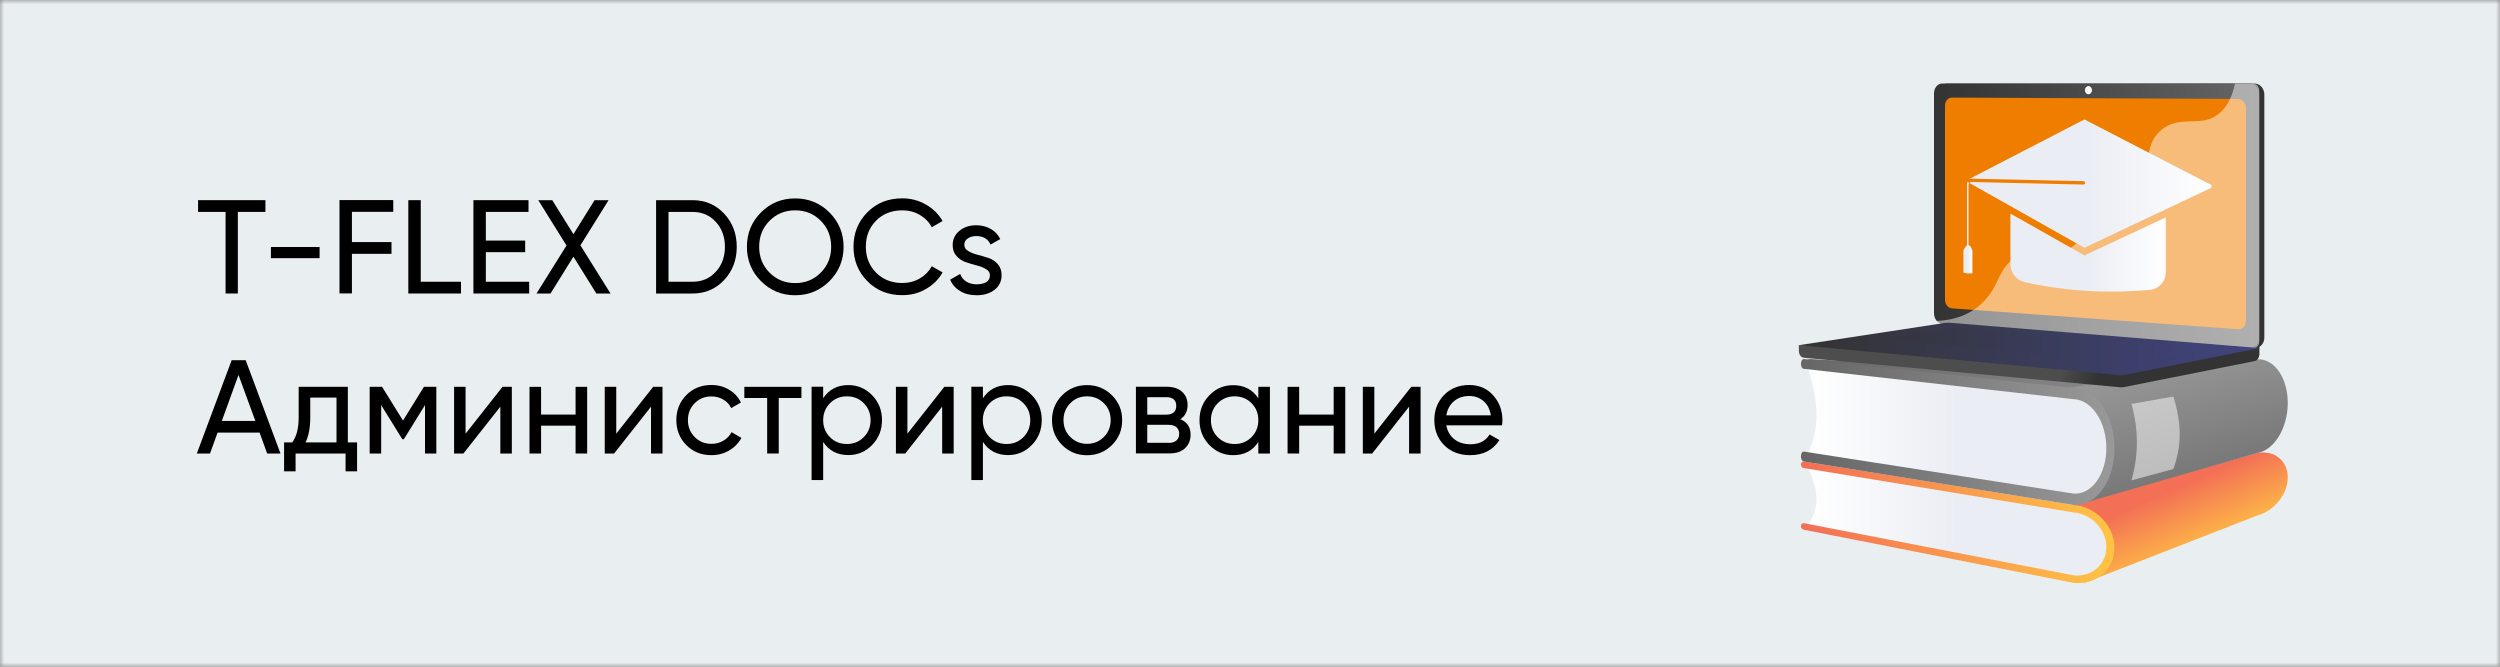 <svg width="300" height="80" viewBox="0 0 300 80" fill="none" xmlns="http://www.w3.org/2000/svg">
<rect x="0" y="0" width="300" height="80" fill="#808080" stroke="none"/>
<g clip-path="url(#clip0_1_101)">
<mask id="mask0_1_101" style="mask-type:luminance" maskUnits="userSpaceOnUse" x="0" y="0" width="300" height="80">
<path d="M300 0H0V80H300V0Z" fill="white"/>
</mask>
<g mask="url(#mask0_1_101)">
<path d="M300 0H0V80H300V0Z" fill="#E9EEF0"/>
</g>
<path d="M31.85 24.02V25.43H28.54V35.22H27.07V25.43H23.77V24.02H31.85Z" fill="black"/>
<path d="M32.51 30.98V29.64H38.35V30.98H32.51Z" fill="black"/>
<path d="M47.19 25.42H42.23V29.05H46.98V30.46H42.23V35.21H40.74V24.01H47.19V25.42Z" fill="black"/>
<path d="M50.49 33.81H55.32V35.22H49V24.02H50.49V33.81Z" fill="black"/>
<path d="M58.3 33.81H63.5V35.22H56.81V24.02H63.42V25.43H58.3V28.87H63.02V30.26H58.3V33.81Z" fill="black"/>
<path d="M73.26 35.22H71.56L68.81 30.8L66.06 35.22H64.38L67.98 29.46L64.59 24.02H66.27L68.81 28.1L71.35 24.02H73.03L69.65 29.44L73.26 35.22Z" fill="black"/>
<path d="M83.1 24.02C84.63 24.02 85.89 24.56 86.9 25.64C87.91 26.72 88.41 28.05 88.41 29.62C88.41 31.19 87.91 32.51 86.9 33.6C85.89 34.68 84.63 35.22 83.1 35.22H78.73V24.02H83.1ZM83.1 33.81C84.24 33.81 85.17 33.41 85.9 32.61C86.63 31.81 86.99 30.81 86.99 29.62C86.99 28.42 86.63 27.43 85.9 26.63C85.17 25.83 84.24 25.43 83.1 25.43H80.22V33.81H83.1Z" fill="black"/>
<path d="M99.54 33.73C98.41 34.86 97.04 35.43 95.42 35.43C93.8 35.43 92.43 34.86 91.31 33.73C90.19 32.6 89.63 31.23 89.63 29.62C89.63 28 90.19 26.62 91.31 25.5C92.43 24.37 93.8 23.81 95.42 23.81C97.04 23.81 98.41 24.37 99.54 25.5C100.66 26.62 101.23 28 101.23 29.62C101.23 31.23 100.66 32.6 99.54 33.73ZM92.34 32.71C93.17 33.55 94.19 33.97 95.42 33.97C96.65 33.97 97.67 33.55 98.5 32.71C99.33 31.87 99.74 30.84 99.74 29.61C99.74 28.37 99.33 27.34 98.5 26.5C97.67 25.66 96.65 25.24 95.42 25.24C94.19 25.24 93.17 25.66 92.34 26.5C91.51 27.34 91.1 28.38 91.1 29.61C91.1 30.84 91.51 31.88 92.34 32.71Z" fill="black"/>
<path d="M108.28 35.42C106.58 35.42 105.18 34.86 104.08 33.74C102.98 32.62 102.42 31.24 102.42 29.61C102.42 27.98 102.97 26.6 104.08 25.48C105.18 24.36 106.58 23.8 108.28 23.8C109.3 23.8 110.25 24.05 111.1 24.54C111.96 25.03 112.63 25.69 113.11 26.52L111.81 27.27C111.49 26.65 111.01 26.16 110.38 25.79C109.75 25.42 109.04 25.24 108.28 25.24C106.99 25.24 105.94 25.66 105.12 26.49C104.3 27.32 103.9 28.36 103.9 29.61C103.9 30.85 104.31 31.88 105.12 32.71C105.94 33.54 106.99 33.96 108.28 33.96C109.05 33.96 109.75 33.78 110.38 33.41C111.01 33.04 111.49 32.55 111.81 31.95L113.11 32.69C112.64 33.52 111.97 34.19 111.11 34.68C110.25 35.18 109.31 35.42 108.28 35.42Z" fill="black"/>
<path d="M115.72 29.38C115.72 29.69 115.87 29.94 116.18 30.12C116.49 30.31 116.86 30.46 117.3 30.57C117.74 30.68 118.17 30.81 118.61 30.95C119.05 31.09 119.42 31.34 119.73 31.69C120.04 32.04 120.19 32.48 120.19 33.03C120.19 33.76 119.91 34.34 119.35 34.77C118.79 35.21 118.07 35.43 117.2 35.43C116.42 35.43 115.75 35.26 115.2 34.92C114.65 34.58 114.25 34.13 114.02 33.56L115.22 32.87C115.35 33.25 115.59 33.56 115.94 33.78C116.29 34 116.71 34.12 117.2 34.12C117.66 34.12 118.04 34.03 118.34 33.86C118.64 33.69 118.79 33.41 118.79 33.04C118.79 32.73 118.64 32.48 118.33 32.3C118.02 32.11 117.65 31.96 117.21 31.85C116.77 31.74 116.33 31.61 115.9 31.46C115.46 31.31 115.09 31.07 114.78 30.72C114.47 30.38 114.32 29.94 114.32 29.41C114.32 28.72 114.59 28.15 115.13 27.7C115.67 27.25 116.34 27.03 117.15 27.03C117.8 27.03 118.38 27.18 118.89 27.47C119.4 27.76 119.78 28.17 120.03 28.69L118.86 29.35C118.57 28.67 118 28.33 117.15 28.33C116.75 28.33 116.42 28.42 116.14 28.61C115.86 28.8 115.72 29.03 115.72 29.38Z" fill="black"/>
<path d="M32.06 54.42L31.15 51.91H26.11L25.2 54.42H23.62L27.8 43.22H29.48L33.66 54.42H32.06ZM26.62 50.51H30.64L28.62 44.99L26.62 50.51Z" fill="black"/>
<path d="M41.75 53.09H42.85V56.56H41.47V54.42H35.47V56.56H34.09V53.09H35.07C35.58 52.39 35.84 51.4 35.84 50.13V46.42H41.74V53.09H41.75ZM36.67 53.09H40.38V47.71H37.23V50.13C37.23 51.32 37.04 52.31 36.67 53.09Z" fill="black"/>
<path d="M52.36 46.42V54.42H51V48.61L48.46 52.71H48.28L45.74 48.61V54.42H44.36V46.42H45.85L48.36 50.47L50.87 46.42H52.36Z" fill="black"/>
<path d="M60.3 46.42H61.42V54.42H60.04V48.8L55.61 54.42H54.49V46.42H55.87V52.04L60.3 46.42Z" fill="black"/>
<path d="M69.07 46.42H70.46V54.42H69.07V51.08H64.93V54.42H63.54V46.42H64.93V49.75H69.07V46.42Z" fill="black"/>
<path d="M78.38 46.42H79.5V54.42H78.12V48.8L73.69 54.42H72.57V46.42H73.95V52.04L78.38 46.42Z" fill="black"/>
<path d="M85.37 54.62C84.16 54.62 83.16 54.22 82.36 53.41C81.56 52.6 81.16 51.6 81.16 50.41C81.16 49.22 81.56 48.22 82.36 47.41C83.16 46.6 84.16 46.2 85.37 46.2C86.16 46.2 86.87 46.39 87.5 46.77C88.13 47.15 88.6 47.66 88.91 48.3L87.74 48.97C87.54 48.54 87.23 48.2 86.8 47.95C86.37 47.7 85.9 47.57 85.37 47.57C84.57 47.57 83.9 47.84 83.36 48.39C82.82 48.93 82.55 49.61 82.55 50.42C82.55 51.22 82.82 51.89 83.36 52.44C83.9 52.98 84.57 53.26 85.37 53.26C85.9 53.26 86.38 53.14 86.81 52.88C87.24 52.62 87.56 52.29 87.79 51.86L88.97 52.55C88.63 53.18 88.14 53.68 87.5 54.06C86.86 54.43 86.15 54.62 85.37 54.62Z" fill="black"/>
<path d="M96.17 46.42V47.76H93.45V54.42H92.06V47.76H89.32V46.42H96.17Z" fill="black"/>
<path d="M101.8 46.21C102.92 46.21 103.87 46.62 104.66 47.43C105.45 48.25 105.84 49.24 105.84 50.41C105.84 51.58 105.45 52.58 104.66 53.39C103.87 54.21 102.92 54.61 101.8 54.61C100.48 54.61 99.47 54.08 98.78 53.03V57.61H97.39V46.41H98.78V47.79C99.47 46.74 100.48 46.21 101.8 46.21ZM101.63 53.28C102.43 53.28 103.1 53.01 103.65 52.46C104.19 51.91 104.47 51.23 104.47 50.42C104.47 49.61 104.2 48.93 103.65 48.38C103.11 47.83 102.43 47.56 101.63 47.56C100.82 47.56 100.14 47.84 99.6 48.38C99.06 48.93 98.78 49.61 98.78 50.42C98.78 51.23 99.05 51.91 99.6 52.46C100.14 53.01 100.81 53.28 101.63 53.28Z" fill="black"/>
<path d="M113.32 46.42H114.44V54.42H113.06V48.8L108.63 54.42H107.51V46.42H108.89V52.04L113.32 46.42Z" fill="black"/>
<path d="M120.97 46.21C122.09 46.21 123.04 46.62 123.83 47.43C124.62 48.25 125.01 49.24 125.01 50.41C125.01 51.58 124.62 52.58 123.83 53.39C123.04 54.21 122.09 54.61 120.97 54.61C119.65 54.61 118.64 54.08 117.95 53.03V57.61H116.56V46.41H117.95V47.79C118.64 46.74 119.65 46.21 120.97 46.21ZM120.79 53.28C121.59 53.28 122.26 53.01 122.81 52.46C123.35 51.91 123.63 51.23 123.63 50.42C123.63 49.61 123.36 48.93 122.81 48.38C122.27 47.83 121.59 47.56 120.79 47.56C119.98 47.56 119.3 47.84 118.76 48.38C118.22 48.93 117.94 49.61 117.94 50.42C117.94 51.23 118.21 51.91 118.76 52.46C119.31 53.01 119.98 53.28 120.79 53.28Z" fill="black"/>
<path d="M133.43 53.41C132.61 54.22 131.61 54.63 130.44 54.63C129.27 54.63 128.27 54.22 127.46 53.41C126.65 52.6 126.24 51.6 126.24 50.42C126.24 49.24 126.65 48.24 127.46 47.43C128.27 46.62 129.27 46.21 130.44 46.21C131.61 46.21 132.61 46.62 133.43 47.43C134.25 48.24 134.66 49.24 134.66 50.42C134.66 51.6 134.25 52.6 133.43 53.41ZM130.44 53.26C131.24 53.26 131.91 52.99 132.46 52.44C133.01 51.89 133.28 51.22 133.28 50.41C133.28 49.6 133.01 48.92 132.46 48.38C131.91 47.84 131.24 47.56 130.44 47.56C129.65 47.56 128.98 47.83 128.44 48.38C127.9 48.93 127.62 49.6 127.62 50.41C127.62 51.22 127.89 51.9 128.44 52.44C128.99 52.98 129.65 53.26 130.44 53.26Z" fill="black"/>
<path d="M141.64 50.3C142.46 50.64 142.87 51.26 142.87 52.16C142.87 52.82 142.65 53.36 142.21 53.78C141.77 54.2 141.14 54.41 140.31 54.41H136.31V46.41H139.99C140.79 46.41 141.41 46.61 141.85 47.01C142.29 47.41 142.51 47.94 142.51 48.59C142.51 49.36 142.22 49.93 141.64 50.3ZM139.93 47.66H137.67V49.76H139.93C140.74 49.76 141.15 49.4 141.15 48.69C141.15 48.01 140.74 47.66 139.93 47.66ZM140.23 53.15C140.64 53.15 140.95 53.05 141.17 52.86C141.39 52.67 141.5 52.4 141.5 52.04C141.5 51.71 141.39 51.45 141.17 51.26C140.95 51.07 140.64 50.98 140.23 50.98H137.67V53.14H140.23V53.15Z" fill="black"/>
<path d="M151 46.42H152.39V54.42H151V53.04C150.31 54.1 149.3 54.62 147.98 54.62C146.86 54.62 145.91 54.21 145.12 53.4C144.33 52.58 143.94 51.59 143.94 50.42C143.94 49.25 144.33 48.25 145.12 47.44C145.91 46.62 146.86 46.22 147.98 46.22C149.3 46.22 150.31 46.75 151 47.8V46.42ZM148.15 53.28C148.96 53.28 149.64 53.01 150.18 52.46C150.72 51.91 151 51.23 151 50.42C151 49.61 150.73 48.93 150.18 48.38C149.64 47.83 148.96 47.56 148.15 47.56C147.35 47.56 146.68 47.84 146.13 48.38C145.59 48.93 145.31 49.61 145.31 50.42C145.31 51.23 145.58 51.91 146.13 52.46C146.68 53.01 147.35 53.28 148.15 53.28Z" fill="black"/>
<path d="M160.04 46.42H161.43V54.42H160.04V51.08H155.9V54.42H154.51V46.42H155.9V49.75H160.04V46.42Z" fill="black"/>
<path d="M169.35 46.42H170.47V54.42H169.09V48.8L164.66 54.42H163.54V46.42H164.92V52.04L169.35 46.42Z" fill="black"/>
<path d="M173.56 51.06C173.7 51.77 174.03 52.33 174.54 52.72C175.06 53.12 175.69 53.31 176.45 53.31C177.51 53.31 178.27 52.92 178.75 52.14L179.93 52.81C179.15 54.02 177.98 54.62 176.41 54.62C175.14 54.62 174.11 54.22 173.31 53.43C172.52 52.64 172.12 51.63 172.12 50.41C172.12 49.2 172.51 48.2 173.29 47.4C174.07 46.6 175.08 46.2 176.31 46.2C177.48 46.2 178.44 46.61 179.18 47.44C179.92 48.27 180.29 49.26 180.29 50.42C180.29 50.62 180.27 50.83 180.24 51.04H173.56V51.06ZM176.33 47.52C175.58 47.52 174.96 47.73 174.47 48.15C173.98 48.57 173.68 49.13 173.56 49.84H178.9C178.78 49.08 178.48 48.51 178 48.11C177.53 47.72 176.97 47.52 176.33 47.52Z" fill="black"/>
<path d="M270.78 43.14L245.2 44.7L216.79 43.06L244.81 51.95L270.78 43.14Z" fill="url(#paint0_linear_1_101)"/>
<path d="M250.07 69.97L270.89 61.85C272.94 61.3 274.53 59.27 274.53 57.3V57.28C274.53 55.31 272.94 53.99 270.89 54.36L248.59 60.58L250.07 69.97Z" fill="url(#paint1_linear_1_101)"/>
<path d="M216.75 63.21L249.09 69.53C251.15 69.76 252.84 68.33 252.84 66.32V64.96C252.84 62.96 251.15 61.2 249.09 61.04L216.75 55.78C218.21 58.48 218.54 61.01 216.75 63.21Z" fill="url(#paint2_linear_1_101)"/>
<path d="M216.47 63.57L248.82 69.94C251.5 70.24 253.73 68.37 253.73 65.75V65.72C253.73 63.1 251.51 60.8 248.82 60.59L216.47 55.38C216.27 55.36 216.11 55.53 216.11 55.75C216.11 55.97 216.27 56.16 216.47 56.17L248.82 61.49C250.98 61.67 252.76 63.52 252.76 65.63V65.66C252.76 67.76 250.98 69.28 248.82 69.04L216.47 62.78C216.27 62.76 216.11 62.92 216.11 63.14C216.11 63.36 216.27 63.55 216.47 63.57Z" fill="url(#paint3_linear_1_101)"/>
<path d="M249.22 60.6L270.89 54.36C272.94 54 274.53 51.32 274.53 48.36V48.33C274.53 45.38 272.94 43.03 270.89 43.11L247.93 46.59L249.22 60.6Z" fill="url(#paint4_linear_1_101)"/>
<path d="M216.75 54.81L247.25 59.8C250.31 60.03 252.84 57.78 252.84 54.78V52.74C252.84 49.73 250.31 47.23 247.25 47.14L216.75 43.64C218.21 47.7 218.54 51.49 216.75 54.81Z" fill="url(#paint5_linear_1_101)"/>
<path d="M216.47 55.38L248.82 60.59C251.5 60.8 253.73 57.77 253.73 53.84V53.8C253.73 49.87 251.51 46.61 248.82 46.55L216.47 43.08C216.27 43.08 216.11 43.34 216.11 43.66C216.11 43.98 216.27 44.26 216.47 44.26L248.82 47.9C250.98 47.96 252.76 50.59 252.76 53.75V53.79C252.76 56.95 250.98 59.39 248.82 59.23L216.47 54.19C216.27 54.18 216.11 54.43 216.11 54.76C216.11 55.09 216.27 55.37 216.47 55.38Z" fill="url(#paint6_linear_1_101)"/>
<path opacity="0.5" d="M255.78 57.64L260.8 56.28C261.86 53.39 261.78 50.74 260.8 47.58L255.78 48.47C256.71 51.8 256.57 54.82 255.78 57.64Z" fill="white"/>
<path d="M215.86 41.42L271.13 40.89V42.47C271.13 42.9 270.89 43.26 270.56 43.33L254.93 46.44C254.74 46.48 254.56 46.49 254.37 46.47L216.46 42.93C216.12 42.9 215.86 42.53 215.86 42.09V41.42Z" fill="url(#paint7_linear_1_101)"/>
<path d="M233.65 38.86L270.52 41.75C271.18 41.8 271.72 41.25 271.72 40.52V11.34C271.72 10.61 271.18 10.02 270.52 10.02H233.65C233.11 10.02 232.67 10.55 232.67 11.21V37.59C232.67 38.25 233.11 38.82 233.65 38.86Z" fill="url(#paint8_linear_1_101)"/>
<path d="M233.06 38.86L269.93 41.75C270.59 41.8 271.13 41.25 271.13 40.52V11.34C271.13 10.61 270.59 10.02 269.93 10.02H233.06C232.52 10.02 232.08 10.55 232.08 11.21V37.59C232.08 38.25 232.52 38.82 233.06 38.86Z" fill="url(#paint9_linear_1_101)"/>
<path d="M234.21 37L268.55 39.51C269.09 39.55 269.52 39.1 269.52 38.5V12.95C269.52 12.36 269.08 11.87 268.55 11.87L234.21 11.71C233.76 11.71 233.4 12.15 233.4 12.69V35.96C233.4 36.51 233.76 36.97 234.21 37Z" fill="#EF7D00"/>
<path d="M250.19 10.82C250.19 11.09 250.38 11.31 250.61 11.31C250.84 11.31 251.04 11.09 251.04 10.82C251.04 10.55 250.85 10.33 250.61 10.33C250.38 10.33 250.19 10.55 250.19 10.82Z" fill="white"/>
<path opacity="0.48" d="M241.94 30.86C244.78 29.17 247.02 31.31 249.17 29.2C250.48 27.92 249.84 26.96 251.44 25.04C253.22 22.92 254.38 23.63 256.17 21.72C258.43 19.3 257.3 17.42 259.25 15.69C261.62 13.58 264.17 15.53 266.42 13.51C267.39 12.64 267.92 11.37 268.2 10.03H270.4C270.79 10.03 271.1 10.38 271.1 10.8V41.05C271.1 41.48 270.79 41.8 270.4 41.77L232.83 38.82C232.65 38.81 232.48 38.69 232.38 38.51C235.13 38.4 236.82 37.38 237.9 36.32C240.03 34.25 239.67 32.22 241.94 30.86Z" fill="white"/>
<path d="M233.98 38.73L271.12 41.77L254.93 44.99C254.74 45.03 254.56 45.04 254.37 45.02L215.86 41.42L233.39 38.75C233.59 38.72 233.78 38.72 233.98 38.73Z" fill="url(#paint10_linear_1_101)"/>
<path opacity="0.3" d="M265.7 41.85L234.78 39.28L225.21 40.72L255.87 43.47L265.7 41.85Z" fill="url(#paint11_linear_1_101)"/>
<path d="M236.13 21.57L242.96 18.04L250.13 14.33L265.42 22.23L265.37 22.25V22.53L250.12 29.73L236.14 21.85V21.58H236.15L236.13 21.57Z" fill="url(#paint12_linear_1_101)"/>
<path d="M241.25 25.63L250.13 30.65L259.89 26.09V32.69C259.89 33.77 259.07 34.68 257.99 34.78C256.24 34.94 253.46 35.1 250.35 34.9C247.32 34.71 244.67 34.24 243.02 33.88C241.99 33.66 241.25 32.74 241.25 31.69V25.63Z" fill="url(#paint13_linear_1_101)"/>
<path d="M236.13 31.86C236.23 31.87 236.22 31.78 236.22 31.67V22.18C236.22 21.97 236.42 21.83 236.62 21.83L250.03 22.14C250.14 22.14 250.22 22.05 250.22 21.94C250.22 21.83 250.13 21.73 250.03 21.73L236.62 21.43C236.23 21.42 236.04 21.74 236.04 22.16V31.64C236.04 31.77 236.04 31.86 236.13 31.86Z" fill="url(#paint14_linear_1_101)"/>
<path d="M235.85 21.68C235.94 21.5 235.81 21.42 236.04 21.43L250.02 21.74C250.13 21.74 250.21 21.84 250.21 21.95C250.21 22.06 250.12 22.15 250.02 22.15L236.61 21.84C236.5 21.84 236.39 21.88 236.31 21.95L236.12 21.85L235.85 21.68Z" fill="#EF7D00"/>
<path d="M235.71 29.87L235.89 29.58C235.95 29.47 236.07 29.41 236.19 29.42C236.31 29.43 236.42 29.51 236.48 29.62L236.63 29.93C236.67 30.01 236.69 30.09 236.69 30.17V32.75C236.69 32.81 236.42 32.83 236.15 32.82C235.88 32.8 235.61 32.74 235.61 32.69V30.11C235.6 30.03 235.67 29.94 235.71 29.87Z" fill="url(#paint15_linear_1_101)"/>
</g>
<defs>
<linearGradient id="paint0_linear_1_101" x1="270.78" y1="47.505" x2="216.79" y2="47.505" gradientUnits="userSpaceOnUse">
<stop stop-color="#999999"/>
<stop offset="0.996" stop-color="#666666"/>
</linearGradient>
<linearGradient id="paint1_linear_1_101" x1="263.943" y1="67.012" x2="260.331" y2="58.795" gradientUnits="userSpaceOnUse">
<stop stop-color="#FFC444"/>
<stop offset="0.996" stop-color="#F36F56"/>
</linearGradient>
<linearGradient id="paint2_linear_1_101" x1="252.84" y1="62.667" x2="216.75" y2="62.667" gradientUnits="userSpaceOnUse">
<stop offset="0.494" stop-color="#EAEDF3"/>
<stop offset="1" stop-color="white"/>
</linearGradient>
<linearGradient id="paint3_linear_1_101" x1="253.73" y1="62.675" x2="216.11" y2="62.675" gradientUnits="userSpaceOnUse">
<stop stop-color="#FFC444"/>
<stop offset="0.996" stop-color="#F36F56"/>
</linearGradient>
<linearGradient id="paint4_linear_1_101" x1="258.544" y1="42.681" x2="265.132" y2="64.871" gradientUnits="userSpaceOnUse">
<stop stop-color="#999999"/>
<stop offset="0.996" stop-color="#666666"/>
</linearGradient>
<linearGradient id="paint5_linear_1_101" x1="252.84" y1="51.728" x2="216.75" y2="51.728" gradientUnits="userSpaceOnUse">
<stop offset="0.494" stop-color="#EAEDF3"/>
<stop offset="1" stop-color="white"/>
</linearGradient>
<linearGradient id="paint6_linear_1_101" x1="253.73" y1="51.84" x2="216.11" y2="51.84" gradientUnits="userSpaceOnUse">
<stop stop-color="#999999"/>
<stop offset="0.996" stop-color="#666666"/>
</linearGradient>
<linearGradient id="paint7_linear_1_101" x1="247.792" y1="43.602" x2="251.678" y2="45.234" gradientUnits="userSpaceOnUse">
<stop stop-color="#4D4D4D"/>
<stop offset="0.996" stop-color="#333333"/>
</linearGradient>
<linearGradient id="paint8_linear_1_101" x1="253.022" y1="24.811" x2="257.339" y2="26.624" gradientUnits="userSpaceOnUse">
<stop stop-color="#40447E"/>
<stop offset="0.996" stop-color="#333333"/>
</linearGradient>
<linearGradient id="paint9_linear_1_101" x1="271.13" y1="25.887" x2="232.08" y2="25.887" gradientUnits="userSpaceOnUse">
<stop stop-color="#666666"/>
<stop offset="0.996" stop-color="#333333"/>
</linearGradient>
<linearGradient id="paint10_linear_1_101" x1="271.12" y1="41.877" x2="215.86" y2="41.877" gradientUnits="userSpaceOnUse">
<stop stop-color="#40447E"/>
<stop offset="0.996" stop-color="#333333"/>
</linearGradient>
<linearGradient id="paint11_linear_1_101" x1="265.7" y1="41.375" x2="225.21" y2="41.375" gradientUnits="userSpaceOnUse">
<stop stop-color="#40447E"/>
<stop offset="0.996" stop-color="#333333"/>
</linearGradient>
<linearGradient id="paint12_linear_1_101" x1="236.13" y1="22.03" x2="265.42" y2="22.03" gradientUnits="userSpaceOnUse">
<stop offset="0.494" stop-color="#EAEDF3"/>
<stop offset="1" stop-color="white"/>
</linearGradient>
<linearGradient id="paint13_linear_1_101" x1="241.25" y1="30.312" x2="259.89" y2="30.312" gradientUnits="userSpaceOnUse">
<stop offset="0.494" stop-color="#EAEDF3"/>
<stop offset="1" stop-color="white"/>
</linearGradient>
<linearGradient id="paint14_linear_1_101" x1="236.04" y1="26.645" x2="250.22" y2="26.645" gradientUnits="userSpaceOnUse">
<stop offset="0.494" stop-color="#EAEDF3"/>
<stop offset="1" stop-color="white"/>
</linearGradient>
<linearGradient id="paint15_linear_1_101" x1="235.601" y1="31.121" x2="236.679" y2="31.121" gradientUnits="userSpaceOnUse">
<stop offset="0.494" stop-color="#EAEDF3"/>
<stop offset="1" stop-color="white"/>
</linearGradient>
<clipPath id="clip0_1_101">
<rect width="300" height="80" fill="white"/>
</clipPath>
</defs>
</svg>
